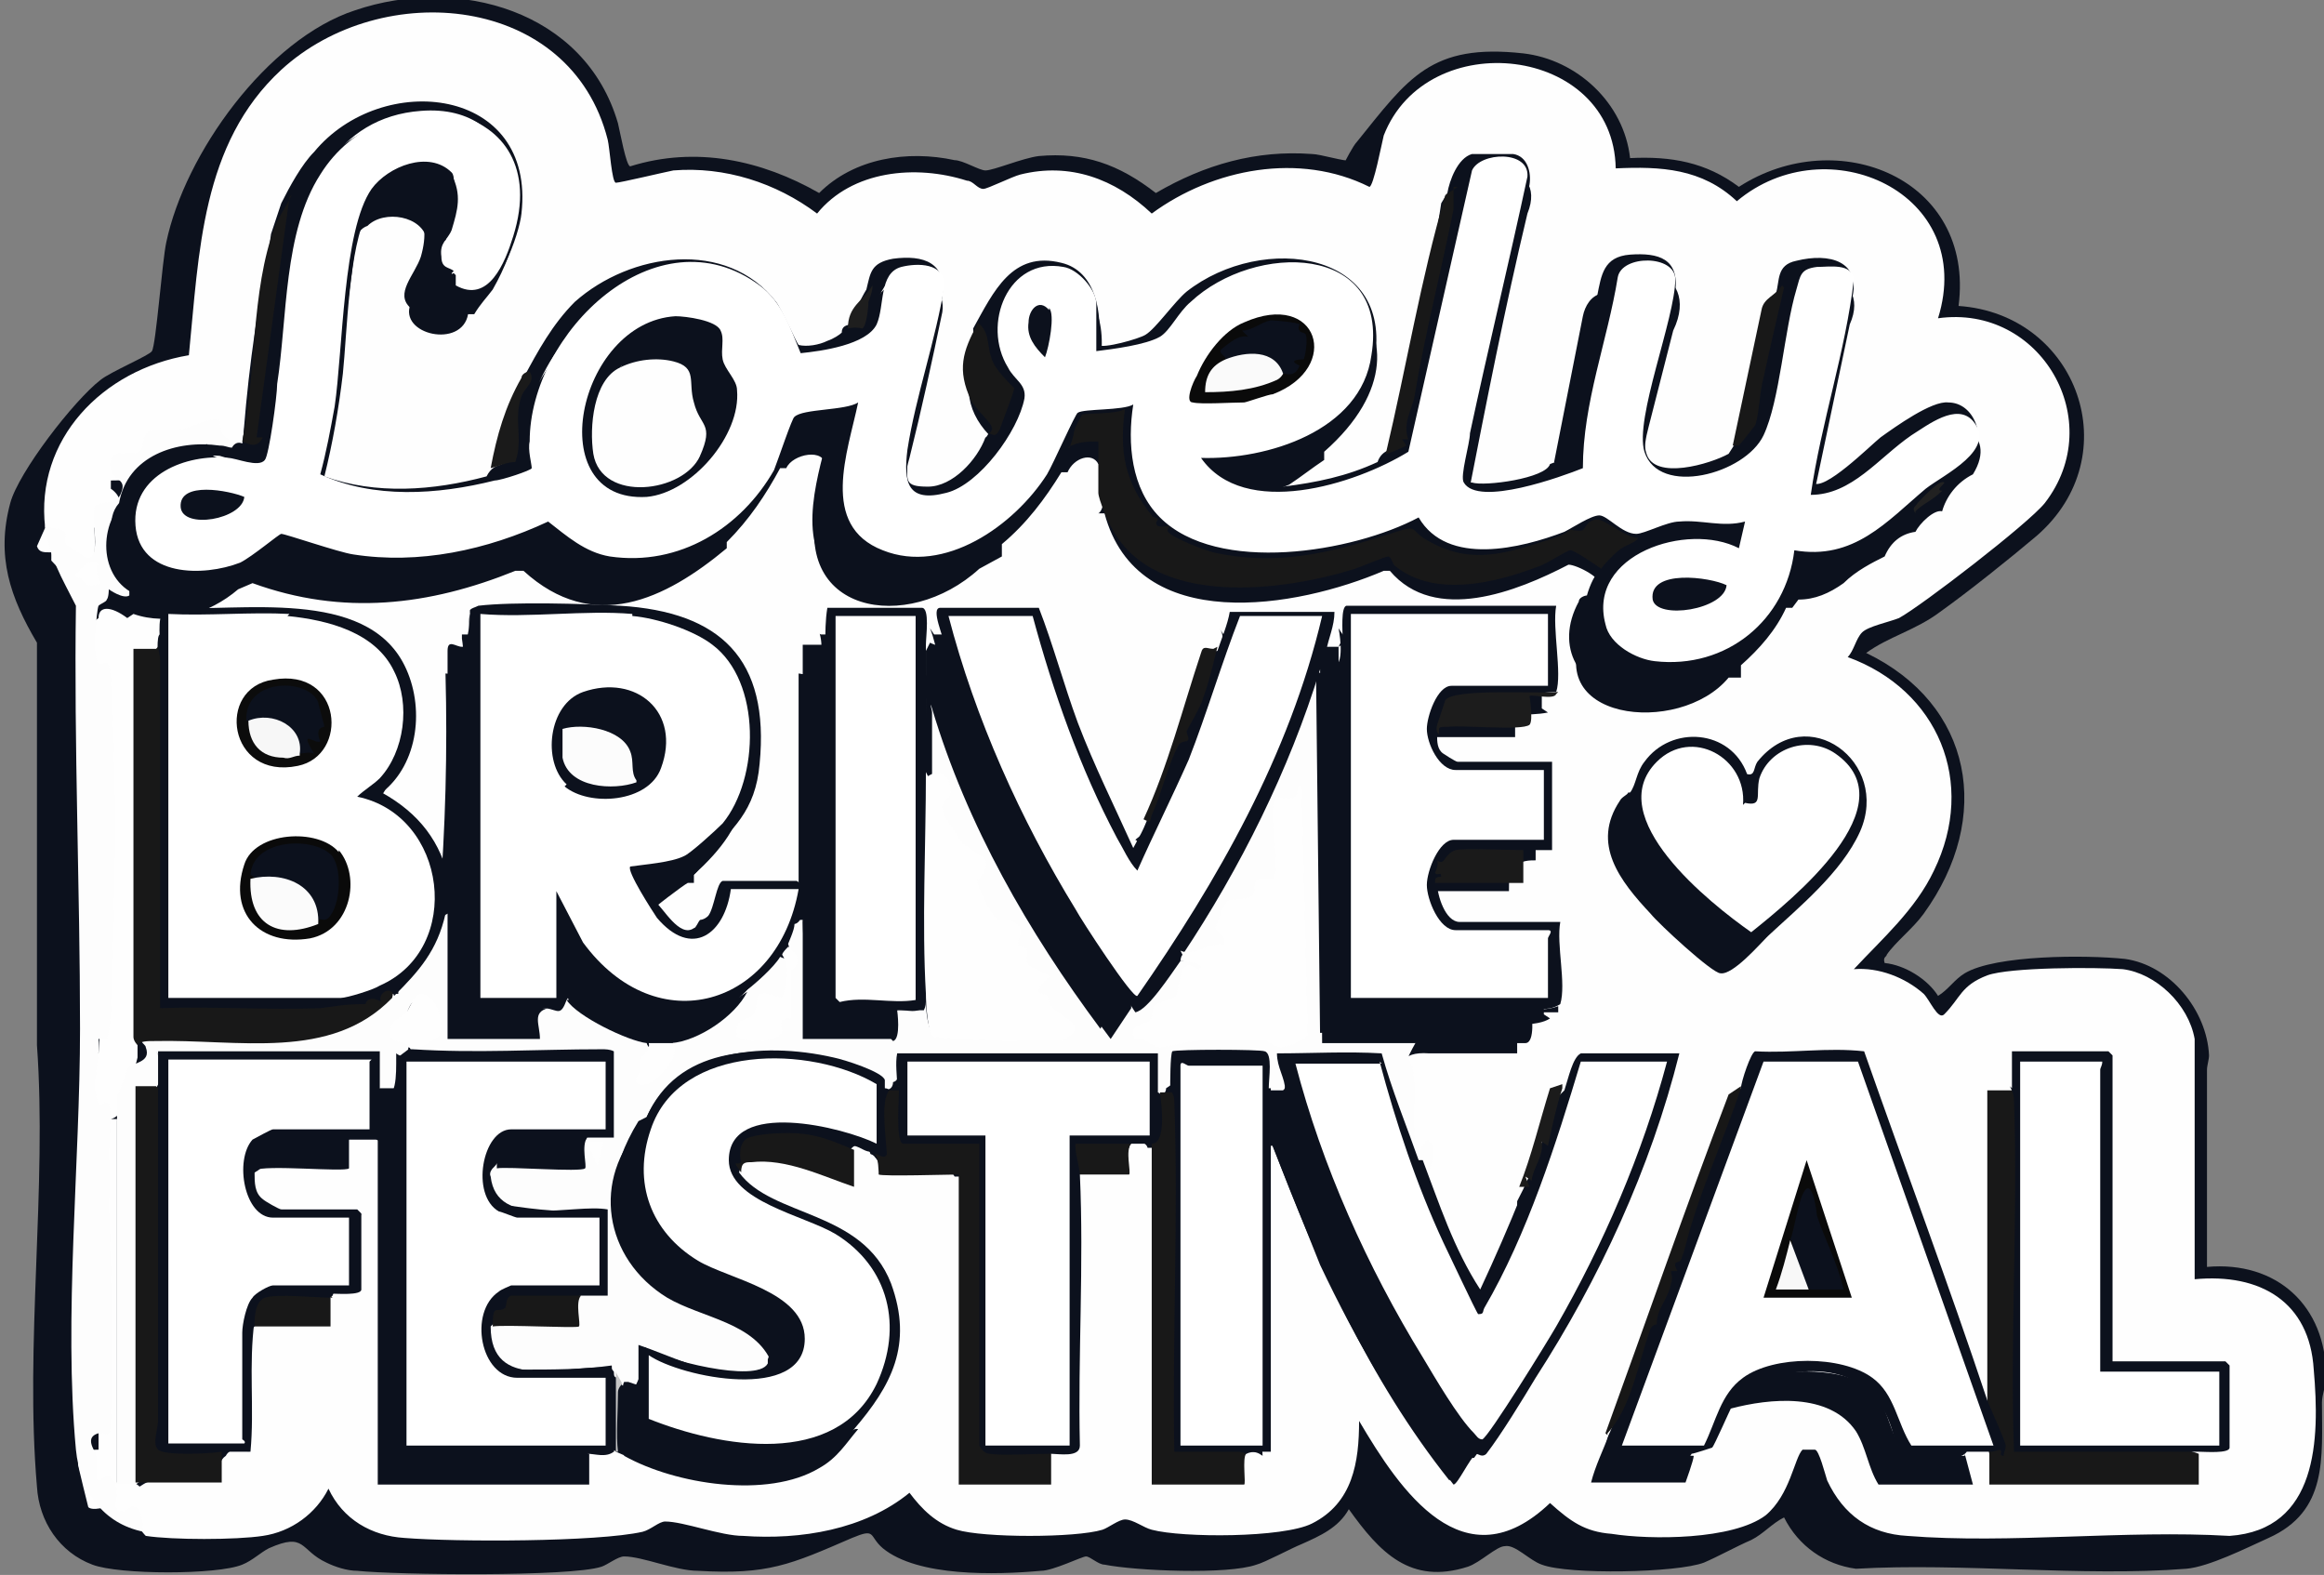 <?xml version="1.0" encoding="UTF-8"?>
<svg id="Calque_1" xmlns="http://www.w3.org/2000/svg" version="1.1" viewBox="0 0 113.2 76.7">
  <rect x="0" y="0" width="113.2" height="76.7" fill="#808080" stroke="none"/>
  <!-- Generator: Adobe Illustrator 29.2.1, SVG Export Plug-In . SVG Version: 2.1.0 Build 116)  -->
  <defs>
    <style>
      .st0 {
        fill: #1c1c1c;
      }

      .st1 {
        fill: #171717;
      }

      .st2 {
        fill: #1e1e1e;
      }

      .st3 {
        fill: #212121;
      }

      .st4 {
        fill: #c6c6c6;
      }

      .st5 {
        fill: #fff;
      }

      .st6 {
        fill: #fafafa;
      }

      .st7 {
        fill: #f8f8f8;
      }

      .st8 {
        fill: #f7f7f7;
      }

      .st9 {
        fill: #fefefe;
      }

      .st10 {
        fill: #0c0c0c;
      }

      .st11 {
        fill: #0a0a0a;
      }

      .st12 {
        fill: #fbfbfb;
      }

      .st13 {
        fill: #fcfcfc;
      }

      .st14 {
        fill: #0c111d;
      }

      .st15 {
        fill: #1a1a1a;
      }

      .st16 {
        fill: #181818;
      }

      .st17 {
        fill: #1b1b1b;
      }

      .st18 {
        fill: #fdfdfd;
      }
    </style>
  </defs>
  <path class="st14" d="M65.5,7.9s.4-.8.6-1c2.5-3.1,3.6-4.8,8.1-4.3,2.6.3,4.9,2.4,5.2,5.1,2-.1,3.7.2,5.3,1.4,4.8-3.1,11.5-.4,10.7,5.8,5.8.4,8.3,7.3,3.8,11.2-1.3,1.1-3.3,2.7-4.7,3.7-1.2.9-2.5,1.2-3.6,2,5.2,2.5,6.2,8,2.8,12.7-.5.7-1.4,1.4-1.8,2,0,.1-.2.1-.1.4,1,.1,2.1.8,2.6,1.6.5-.3.8-.8,1.3-1.1,1.5-.9,5.9-.9,7.8-.7,2.2.3,4,2.5,4.1,4.7,0,.2-.1.5-.1.7,0,3.2,0,6.4,0,9.6,3.4-.3,5.8,1.9,5.8,5.3,0,.5-.2.9-.2,1.3,0,2.7.3,5.3-2.6,6.6-1.1.5-2.9,1.4-4,1.5-5.1.4-10.9-.3-16.1,0-1.5-.2-2.8-1.1-3.5-2.5-.6.3-1,.8-1.6,1.1-.7.3-1.6.8-2.3,1.1-1.3.5-6.6.6-7.9.1-.6-.2-1.3-1-1.8-.9-.4,0-1.2.8-1.8,1-2.8.9-4.3-.7-5.8-2.8-.5.9-1.4,1.3-2.3,1.7-.5.2-1.8.9-2.2,1-1.4.5-5.9.3-7.4,0-.3,0-.7-.4-.9-.4-.2,0-1.6.7-2.2.7-2.2.2-6,.3-7.7-1.1-.7-.6-.3-1-1.5-.5-3,1.3-4.1,1.8-7.5,1.6-1.1,0-2.7-.7-3.6-.7-.3,0-.8.4-1.1.5-1.5.5-10,.4-11.9.2-.5,0-1.1-.2-1.5-.4-1.3-.6-1-1.5-2.8-.7-.4.2-.8.6-1.3.8-1.2.5-6,.5-7.3,0-1.6-.6-2.6-2.1-2.7-3.8-.6-6.9.5-14.6,0-21.5v-19.6c-1.3-2.2-2-4.2-1.3-6.8.4-1.5,3.1-5,4.4-6,.5-.4,2.4-1.2,2.5-1.4.2-.3.5-4.4.7-5.3.9-4.3,4.9-9.9,9.2-11.3,5-1.7,11.2,0,12.8,5.5.1.4.4,2.1.6,2.1,3.2-1,6.4-.3,9.2,1.3,1.7-1.7,4.3-2.1,6.6-1.6.4,0,1.2.5,1.5.5.4,0,1.8-.6,2.6-.7,2.2-.2,3.9.4,5.7,1.8,2.4-1.4,4.9-2.1,7.6-1.9.4,0,1.7.4,1.8.3h0Z"/>
  <path class="st9" d="M2.2,25.7c-.5-4.3,2.8-7.7,7-8.4.5-5,.6-10.3,4.5-13.9,4.9-4.5,14.1-3.7,15.9,3.4.1.4.2,2.1.4,2.1.2,0,2.3-.5,2.8-.6,2.5-.2,5,.6,7,2.1,1.7-2.1,4.8-2.4,7.3-1.6.3,0,.5.4.8.4.2,0,1.4-.6,1.8-.7,2.4-.6,4.6.2,6.4,1.9,3-2.2,7.2-3,10.6-1.3.2,0,.6-2.1.7-2.5,2.1-5.4,11.2-4.4,11.3,1.6,2.2-.1,4.2,0,5.9,1.6,4.4-3.7,11.7-.4,9.8,5.7,5-.7,8.3,5,5.2,9-.8,1-6,5-7.1,5.6-.5.2-1.5.4-1.8.7-.3.3-.4.9-.7,1.2,4.4,1.6,6.3,6.1,4.2,10.4-.9,1.9-2.5,3.3-3.9,4.8,1.2-.1,2.5.4,3.4,1.2.3.3.7,1.3,1,1,.8-.8.8-1.4,2.1-1.9,1.1-.4,5.3-.4,6.6-.3,1.6.2,3.2,1.7,3.5,3.4v11.7c3.2-.3,5.6,1.1,5.8,4.4.3,3.4.2,7.8-4.1,8.1-5.1-.3-10.7.4-15.7,0-1.8-.1-3.1-1-3.9-2.7-.1-.3-.4-1.5-.6-1.5,0,0-.6,0-.6,0-.4.4-.6,2.2-1.8,3.2-1.6,1.2-5.6,1.2-7.5.9-1.3-.1-2-.6-3-1.5-4.2,4-7.3-.6-9.3-4,0,2-.3,4-2.3,5-1.4.7-6.3.7-7.8.3-.4-.1-.9-.5-1.3-.5-.3,0-.8.4-1.1.5-1.3.4-5.8.4-7.1,0-1-.3-1.7-1-2.3-1.8-2.2,1.8-5.3,2.3-8.1,2.1-1.1,0-2.9-.7-3.8-.7-.3,0-.7.4-1.1.5-2.2.5-9.1.5-11.6.3-1.6-.1-3-.9-3.7-2.4-.6,1.2-1.8,2.1-3.2,2.3-1.3.2-4.4.2-5.7,0-.2-.2-.4-.5-.5-.9-1.1.9-1.3-1.4-1-1.6.3-.3.9-.2,1.2.1.3-.2.5-.3.8-.3h3.1c-.1-.6,0-1,.3-1.2.2-.4.8-.4,1.1-.2-.2-2-.2-3.9.1-5.9l.2-.2.2-.3h3.3c0-.6,0-1,.3-1.2.1-.5,1.1-.3,1.5-.2-.1,0-.3,0-.3-.2,0-.5,0-2.9,0-3.4l.3-.2c-.3.2-.4.1-.2-.2,0,.1,0,.3-.2.3-.4,0-3.1,0-3.4,0l-.2-.3c-.7.6-2.1-1.1-1.3-1.8.3-.4.9-.6,1.7-.5h2.5c0-.5.1-.9.4-1.2,0-.5,1.3-.5,1.3,0,0,.1.2.2.3.2v16.5l-.3.2v-.3h10.1l.2.3c-.4-.1-.5-1.4,0-1.5.2-.4,1-.4,1.3-.1,0-.1,0-.1.1,0,3.8,1.7,8.5,2.4,11.5-1v-.5c2.8-2.8,2.7-7.6-1.1-9.3-1.7-.5-3.2-1.3-4.5-2.4v-.4c0-.2,0-.5.1-.6.5-.7,4.4.5,5.2.9,0-.7,0-1.2.3-1.5.3-.3.8-.1.9.3.3.1.4.4.5.8h3.4c0,0,.2.3.2.3h.3v14.9l-.3.2c0-.1,0-.3.1-.3.8,0,3.4-.1,4.1,0l.2.3c-.4-.1-.5-1.4,0-1.5.2-.3.6-.4,1.1-.3,0-4.2,0-8.4.2-12.6l.2-.6v-.3c.1,0,2.1,0,2.1,0-.1-.7,0-1.1.5-1.2,0-.4.8-.4.9,0h.3v16.4l-.3.2c0-.1,0-.3.1-.3.8,0,3.4-.1,4.1,0l.2.3c-.5-.2-.4-1.5.1-1.5.4-.3.7-.4,1.1-.1-.3-5.1-.2-10.1.2-15.1h.3c2.1,5.6,4.7,11.4,8.6,16.3l.8-1.1h.4c3.1-4.1,5.9-9.1,7.9-14.1.3-.7,1.9-5,1.7-5.1-.2-.1-4.2,0-4.4,0-.3.4-.5.8-.6,1.4l-.4.2c-.2.3-.3.4-.4.4-.4,1.7-.9,3.2-1.7,4.7,0,.1,0,.3,0,.4,0,.6-1.7,4.4-2.1,4.4-.7,0-2.5-4.9-2.9-5.8v-.6c0,0,.2-.1.2-.1.6.7.7-.6,0,0-.5-.2-.6-3.3-.6-3.8-.5-1.1-.3-1.8,1.1-1.7h4.3c0,0,0-1.4,0-1.4.8,0,1.3-.1,1.6-.3l-.3-.2c0-1.2,0-2.4,0-3.6l.3-.2v.3c-.6,0-4.4,0-4.6,0-.1,0-.2,0-.3-.3-.6.8-1.9-1.5-1.1-1.9,0,0,.3-.3.3-.3h3.7c0-.6,0-1,.3-1.2.3-.3.7-.3,1-.3v-3.8s.3-.2.3-.2c0,.1,0,.3-.1.3-.8,0-3.5.1-4.2,0l-.2-.3c-.5.6-1.7-.8-1-1.3-.1-.3-.1-.5.2-.7,1.4,0,2.7,0,4,0v-1.1c.6,0,1.1,0,1.6-.1l-.3-.2c0-1.3,0-2.6,0-3.8h.3c0-.1-.1.2-.1.2h-9.9l-.2-.3c.1.5.3,2-.4,1.9,0,.4-.7.4-.7,0-.3-.4,0-1.7.4-1.9,0,.1,0,.3-.2.3-.6,0-4.4.1-4.7,0l-.2-.3c.4.5,0,1.7-.6,1.9,0,.2-.2.3-.4.3-.8,2.6-1.7,5.2-2.8,7.8,0,.1-.2.2-.3.3.5.2-.6,1.7-.8,1.5-1.9-3.4-3.4-7.3-4.5-11.1v-.7c0,.1,0,.3-.1.3-.5,0-4.2,0-4.4,0l-.2-.3c.2.5.3,1,.4,1.5l-.2.3c.1.7-.9.6-.9,0l-.3-.2c0-.5,0-1.1,0-1.6,0,.1,0,.3-.1.3-.5,0-4,0-4.2,0-.1,0-.2-.2-.2-.3.3.4.3,1.6-.1,1.9,0,.3-.3.4-.8.3,0,3.2,0,6.4,0,9.5,0,.3,0,.5,0,.8,0,.3-.1.5-.2.8l-.2.3h-3.4c-.2,1.2-.7,1.9-1.7,2.4-.6,0-1.9-1.1-1.7-1.7,0,0-.1-.4,0-.5,0-.1,1.6-1.3,1.8-1.4,0,0,.2,0,.3,0v-.4c1.3-1.2,2.3-2.4,2.5-4.2.7-7-3.6-7.4-9.3-7.6-1.4,0-2.8,0-4.2.1h-.3c0-.1,0,.2,0,.2.2,1.3,0,1.8-.8,1.7.1,3.8,0,7.5-.3,11.3l-.4-.3c-.4-1.9-1.7-3-3.1-4.1,1.2-1.5,1.9-2.9,1.5-4.9-.7-3.5-4-3.8-6.9-3.9-1.1,0-3.8-.1-4.7,0-.2,0-.1,1.2-.1,1.5l-.3.2c0,.2-.3.4-.7.4v18.5s-.1.4-.1.4c1.1,0,.5,1.3-.4,1.5-.2.6-.4,1-.8,1.1h.3v18.6l-.3.2c-.2.1-.9.3-1.1.1,0,0-.5-2-.5-2.1.1-.6.4-.7,1-.7,0-5.1,0-10.3,0-15.4-1.1.4-.6-3.4-.5-3.6.1-.2.2-.3.5-.3.4-5.8.4-11.8,0-17.6-1-.2-.8-3.1,0-3.6,0-.6.6-.6,1.4,0l.3-.2c1.7.6,3.7,0,5.1-1.2l.7-.3c4.4,1.6,8.6,1.1,12.8-.6h.4c3.4,3.1,6.9,1.4,9.9-1.1v-.3c1.1-1.1,1.9-2.3,2.6-3.6h.3c.3-.7,1.9-1,1.9-.1l-.3,1.6c-1.5,5.6,4.3,6.6,7.8,3.4l1.1-.6v-.6c1.2-1,2.1-2.2,2.9-3.5h.3c.3-.7,1.2-1,1.5-.4.1,0,.3,0,.3.1,0,.5.1,2.1-.3,2.3h.3c1.6,6,9.4,4.6,13.6,2.8h.3c2.2,2.6,6.2,1,8.7-.3.4,0,1.8.7,1.6,1.2.1.4-.2,1.6-.7,1.5v.3c-2.5,4.6,4.5,5.4,6.9,2.5h.6c0-.1,0-.6,0-.6.9-.8,1.7-1.7,2.2-2.8h.3c0,0,.3-.4.3-.4.8,0,1.5-.3,2.2-.8.6-.6,1.4-1,2-1.3.3-.7.8-1.1,1.5-1.2.2-.4.9-1.1,1.3-1,.2-.7.7-1.4,1.5-1.8,1.3-2.1-1.1-3.1-2.7-1.6-1.3.9-2.5,1.9-3.8,2.8-1.1.6-1.4.3-1.1-.9l1.6-7.6c1.2-2.7-2.9-3.2-3.1-.9h-.2c0,0-.7,1.2-.7,1.2l-1.2,5.9c0,.3-.2.6-.5.7,0,.5-1.1.8-1.6.9-2.3.5-3.1-.6-2.5-2.8l1.2-4.7c1.5-3.1-2.7-4-3.1-1.1h-.3c-.3.5-.5.8-.7,1.3l-1.4,6.9c0,.2-.2.2-.3.2.1,0,.2.2.2.3-.3.5-4,1.4-4.4.5.9-4.6,1.8-9.2,2.9-13.8,1.1-2.7-3.1-2.8-3.3-.4h-.3c-.4,1-.7,1.9-.9,3l-2,9c-.1.4-.3.8-.6,1.1,0,.1,0,.2-.1.3-1.1.6-3.3,1.3-4.5.9-1.2,0-.7-.4.1-.7.6-.4,1.1-.8,1.7-1.2v-.4c6.7-5.9-1.1-11.8-6.9-6.3-.9,1.4-2.3,2.3-4,1.9.7-4.9-4.2-5.3-5.6-.9h-.4c0,0,.1.4.1.4-.9,1.6-.6,3.1.7,4.3.2.3,0,.7-.3.7.5.4-.4,1.3-.7,1.6-1.8,1.7-4,1.6-3.1-1.4.6-2.4,1.1-4.7,1.6-7.1.3-2-3-2-3.3-.3h-.2c-.3.7-.6,1.4-.9,2l-.3.2c.2.6-2,1-2.4.8-1-2.8-3.1-4.6-6.2-4.2-3.5.4-4.9,2.6-6.6,5.3,0,.1-.3.2-.4.2-.6,1.4-1.1,2.9-1.4,4.4l-.4.4c0,.1,0,.2-.2.2-2.1.9-5.9.8-8-.2.6-4,1.2-8,1.7-12,0-.6.3-.9.6-1,.8-.8,2.7-.5,2.9.7.1.8-.4,2.3-.8,3.1-.6,1.5,2.5,2.2,2.8.5h.3c.3-.5.6-.8.9-1.2,5-8.8-6.6-11.6-9.8-3.7h-.4c0,0-.8,2.3-.8,2.3-.6,3.1-1,6.2-1.2,9.3l-.4.4c-.2.3-.6.2-.6-.1-.5,0-.7-.3-.7-.7-1,.3-2,.5-3,.6-.4,1.1-.5,1.2-1.7,1.2v.4c1,.7.1,1.7-.8,1.9.1,2-.1,3.8-2.1,1.6v-.4c-.4,0-.6,0-.7-.3h0Z"/>
  <path class="st18" d="M2.2,25.7c1.5,0,.8.5,1,.8,0,0,1,.7,1.1.7.7-.1,0-2.4.4-2.6.3-.2,1,0,1.2-.6.3-.7-.4-.6-.5-1.1-.2-1.3.9-.6,1.4-.9.3-.2,0-.8.5-1,.3-.1,1,0,1.5-.1.4,0,1.6-.7,1.9-.4,0,0,0,.8.5.9,0,.1-.1.2-.3.2-1.9,0-3.8.4-4.5,2.5h-.2c-.8,1.5-1.5,3.3.1,4.5v.4c-.3.2-1-.3-1-.3,0,0,0,.4-.1.5,0,.1-.3.2-.4.3-.1.2-.3,2.6,0,2.8.3.2.5-.5.6.7.3,4.8.2,11.5,0,16.3,0,.2-.1,1.2-.2,1.3,0,0-.4,0-.4,0,.1,1.1-.4,2.1,0,3.2.2.1.5-.6.6.5-.3,4.8.3,10,0,14.8,0,1.2-.2.6-.6.7-.7.2-.2.8-.1,1.1,0,.4,0,.8,0,1.1.2.3.3-.2.6-.1.1,0,.2.3.4.3v-18.8c0,0,.5-1.2.5-1.3.2-.4,1.2-.3.9-1.1,0-.1-.2-.2-.2-.3-.2-.3,0-.5.4-.5h5.5c2.2.2,4.6-.3,6.3-1.8h.3s0-.4,0-.4c1-1,1.9-2,2.2-3.4l.4-.2c.4,2,.4,4.1,0,6.1,0-.1,0-.3.1-.3.5-.1,3.5,0,4.1,0l.2.3c-.6-.5-.5-1.6.4-1.5l.2-.3c.3,0,.5,0,.8-.2h.4c.9.9,2.1,1.4,3.3,1.7l.2.3c.2,0,.4,0,.3.3-1.2,2.4.3,1.2.9-.3v-.3c1.5-.3,2.7-1.2,3.7-2.2,0-.6,1.1-1.6,1.6-1.6.3,0,.3,0,.4.2,0,.2-.2,2.2-.5,2.1-.6-.4-1-.2-1.1.7-2.2,1.1.7.9.8.6-.3-.5.3-1.2.6-.6-.4,0-.4-.7-.1-1v-1.3c.2-.4.2-.8.1-1.1-.3-.3,0-1.2.4-1.2.1,0,.3,0,.3,0,0,.8.3,4.9.1,5.4l-.3.2c0-.1,0-.3.1-.3.6-.1,3.2,0,3.9,0l.2.3c.1-.3.1-.7,0-1.3.5,0,1-.1,1.5-.2-.2-.3-.2-.5.1-.6,0-.1,0-.1.1,0h.3c0,.7,0,1.2.2,1.8,2,.1,4,.2,6,.2,0,0,.4-.3.4-.4-.7-.5-1.6-1.3-1.7-2.1.4-.3.2-.6-.6-1,0-.4-.2-.8-.5-1.1.3-.7,0-.9-.7-.8-1-.7-1.8-2-.9-3-.9-.5-2.4-2.1-2.1-3.1.6-.6.3-1-.4-1.1v-3.4c0-.6.4-.4.6.2,1.7,5.7,4.7,10.9,8.2,15.6.3-.6.7-1,1.1-1v-.3c.8-.6,1.4-1.3,1.8-2.1h.4c.2-.2.2-.3.1-.4v-.5c2.7-4,4.4-8.2,6.2-12.6.1-.3.3-.6.6-.8h.3c0,.1.2,17.9.2,17.9h9.4c0,.1.2.4.2.4-.8.2-4.5-.2-4.9,0,0,0-.4.7-.4.8,0,.2.2.3.2.5.2.9,0,2.2.1,3.2,0,.3.2.6.2.9l.4-.6c.6.3.2,1.2.1,1.6-.5,0-.4-.5-.7-.7-.1,0-.2-.2-.3-.3,0,0-.2-.2-.2-.3-.5-1.4-1-2.7-1.4-4.1,0,0,0-.2,0-.3-1.5,0-3.1,0-4.6,0l.4,1.2-.2.3c0,.4-.8.4-.9,0h-.3c0-.6,0-1,0-1.5-.5,0-4.1-.1-4.3,0v1.4s-.3.2-.3.2c0,.4-.5.4-.6,0-.4-.6-.4-1.3,0-1.9v.3h-12.5l-.2-.3c.4.2.5,1.5,0,1.6,0,.4-.4.5-.6.1-.1,0-.3,0-.3-.1-.2-.6-1.9-1.1-2.6-1.2-3.2-.6-7-.5-8.5,2.9l-.4.2c-2.9,4.7-.3,8.2,4.5,9.5.7.4,2.2,1.2,1.8,2.1,0,0,0,.1,0,.2-.5,1-5.2-.2-6-.8,0,.6-.1,1.2-.4,1.8-.2.4-.9.1-.9-.3-.2,0-.3-.2-.3-.6-1.4.2-2.9.2-4.3.2-1.1,0-2.4-1.5-1.6-2.4v-.3c.1,0,3.9,0,3.9,0-.1-.7,0-1.1.4-1.2.2-.3.6-.4,1-.3v-3.6c-1.6.2-3.1,0-4.5-.2-.8-.2-1.7-1.9-.7-2,0-.2,0-.3.2-.3h3.9c-.1-.7,0-1.1.4-1,.4,0,1,.3.3.3l-.3-.3c-.1,0-.1,0,0-.1.3-.3.6-.3,1-.3v-3.5s-9.1-.3-9.1-.3l-.5-.2v-.3c2,0,.6-3.5-.1-1.3-1,.6-.9,1,.1,1.3v.3c0,.4-.2.6-.6.3v.5c0,1-.1,2.1-1,1.2-.4-.5-.4-1.3,0-1.8,0,.1,0,.3-.1.3-3.4,0-7.1,0-10.4,0l-.2-.3c.4.6.4,1.2,0,1.8,0,.2-.3.4-.7.4v18.7s-.3.2-.3.2c-.3,0-.7,0-1,0,.3.4-.3,1.4.4,1.3.3,0,.3-.4.6-.2.4.3.3.8.4,1.2-2-.4-3.1-2-3.3-4-.6-6.4.2-14,.2-20.5,0-6.8-.3-13.8-.2-20.6-.7-1.4-1.3-2.3-1.5-4h0Z"/>
  <path class="st14" d="M23.4,14.2c-.3.6-1.8-.2-1.2-.7.3-.1.6-.2,1-.1,3-2.7,2.3-8.4-2.7-8-4.1.3-5.9,4-6.2,7.8-.2,2.8-.5,5.5-1,8.2-.1,1.1-1,1.3-2.6.8-2.1-.2-4.9,1.7-3.6,4,1.2,2,5.2.6,6.4-.8,4.4,1.5,8.7,1.5,13.1-.6,4.5,4,10.3.6,11.6-4.6,0-.7,3.5-1.1,3.6-1,0,.8,0,1.7-.3,2.6-1.3,5.1,3.4,6,7,3.4,1.8-1.4,2.6-3,3.5-5,0-.8,3.2-.8,3.3-.7,0,0,0,.2.1.3-1.3,8.5,8.4,7.5,13.6,5.1,1.7,2.3,4.7,1.5,6.9.6,1.6-1,2.1-.9,3.7,0,1.4-.5,2.8-.7,4.3-.4,1.6-.3,1.3.8.7,1.7-1.3-.3-2.5-.5-3.8-.1-4.2,1.3-3.1,6,1.7,5,2.6-.5,4.1-2.7,4.6-5.2,1.6,0,3.1-.2,4.3-1.3,1.2-1.1,2.4-2,3.7-2.9,1.6-1.1.5-2.6-1.1-1.5-1.4,1-2.8,2-4.1,3.1-1.8.9-2.6.7-1.9-1.7l1.5-7.1c.9-2-.6-2.1-1.8-1.4-.5,2.1-1,4.2-1.3,6.4-.4,4.1-8.2,5.4-6.7,0,.6-2.1,1-4.1,1.4-6.2,0-.8-2-.7-2.2-.1-.8,3-1.4,6.3-1.8,9.4-.1.4-3.6,1.2-4.1,1.3-1.7.2-2.6-.2-2.1-2.1l3-13.5c.2-.8-1.7-1-2.2-.2l-3.1,13.6c-2.1,1.7-6.7,3-9.2,1.7-.5-.3-1.9-1.3-1.2-1.7,3.5,0,7.8-1.3,8-5.4.3-4.8-6.3-4.1-8.6-1.5-.8,1.1-1.2,1.6-2.6,2-.5.1-1.8.5-2,0-.5-.2-.5-2.1,0-2.3-.1,0-.3,0-.3-.1-2.1-3.8-5.6.7-3.6,3.3,2.1,1.6-1.3,5.4-2.9,6.1-2.9,1.3-3.1-1.5-2.5-3.6l1.4-6.1c.1-.5.2-1-.4-1.1-1.7-.5-2,.9-2.1,2.1-.2,1.2-1.1,1.5-2.1,1.8-.6.2-1.9.5-2.3.1-3.2-9.1-13.9-1.7-12.5,5.5-.3.7-3.9,1.4-4.6,1.4-2.1.2-4.4.2-6.2-1,.7-3.7,1.2-7.4,1.5-11.1.3-2,1-4.1,3.3-4.5.6-.1,2,0,1.9.8,0,.5-.3.9-.6.3-1-.1-2.2-.1-2.4,1.1l-.7.3c-.9,1.5-1,5.9-1.2,7.8-.2,1.7-.5,3.4-.9,5,2.5.9,5.3.7,7.9,0,.2-.4.5-.6,1-.6,0-1.5.2-2.9.8-4.2.7-1.3,1.4-2.6,2.5-3.7,2.7-2.4,7.4-3.1,9.8,0,.3.4,1,2,1.1,2.1.4.1,1,0,1.4-.2.3-.1.6-.3.7-.4,0-.3.2-.4.6-.4,0-.6.3-1.2.6-1.7.2-.8.2-1.3,1.3-1.5,1.5-.2,2.6.2,2.4,1.8-.3,2.5-1.5,5.4-1.7,8,0,1-.2,1.3,1,1.3,1.2,0,2.4-1.3,2.8-2.4.1.1,1-2,.9-2-1.1-1.1-1.4-1.8-1.5-3.3,1-1.8,1.9-3.8,4.3-3.2,1.7.4,2,2.5,1.8,4,.2.2,2-.3,2.3-.5.5-.3,1.4-1.6,2-2.1,3.7-2.9,10.3-2,9.1,3.6-.4,1.8-1.4,2.7-2.6,3.9-.4.2-.8.5-1.2.9-1.1.1-2.1.3-3.2.6.9.3,1.7.4,2.6.5,1.6-.2,3.1-.5,4.6-1.2.1-.3.3-.5.6-.6.9-3.8,1.9-8,2.5-12l.3-.5c.1-.6.5-1.7,1.2-1.9.3,0,1.7,0,2,0,.7.1.9.9.8,1.5l-3.1,14.2c0,.2,0,.3.3.3.6.2,3.6-.2,3.8-.9.6-.2.7-.4.6-1,.4-2.3.8-4.6,1.4-6.8l.3-.4c.2-1,.3-1.9,1.6-2,1.4-.1,2.4.2,2.2,1.8-.2,1.8-1.9,6.5-1.4,7.9.4,1.3,3.1.5,4,0l.7-1.1c.3-1.9.7-3.9,1.1-5.8l.5-.9c.2-.6,0-1.4,1-1.6,1.6-.4,3.2,0,2.7,1.9l-1.9,8.9c.5.5,2.8-1.8,3.3-2.2.7-.5,2.5-1.8,3.3-1.7,1.3,0,1.9,1.8,1.1,2.8-.2.3-.7.4-.9.6-.3.3-.4.6-.8,1.1-.5,0-1.1.5-1.3,1-.5.4-1,.8-1.5,1.2-1.2.7-2.3,1.2-3.8,1.2,0,.7-.3,1.1-.7,1.2-.5,1.2-1.6,2.3-2.5,3.3-.6.2-1.1.4-1.7.8-2.1.7-5.9-.4-5.6-3.1v-.3c.1-.5.3-1.1.6-1.5v-.3c-.1,0,1.1-1.1,1.1-1.1l-1.3-.7c-.5.4-.9.6-1.3.4-2.4,1.2-5.7,2-7.9-.1-4.6,1.8-12.4,3.1-14.2-3-.2-.8-.3-1.7-.2-2.5-1.1-.3-1.8,0-1.9,1.1l-.4.4c-.8,1.7-1.8,2.9-3.1,4.2-2,1.5-4.3,1.7-6.8,1.1-.2-.4-.6-.7-.9-.9-.1-.4-.4-.7-.7-.9,0-.4,0-.8-.3-1,0-1.4.2-2.7.6-4-.5.1-1.1.2-1.7.1-.1.6-.4,1.1-.8,1.3-.7,1.7-1.6,2.8-2.8,4-2.4,2-5.7,2.4-8.4.9,0-.3-.3-.6-.6-.8-4.1,2.2-8.8,2-13,.7-1.5,1.8-5.6,2.5-7.1.4-.6-.7-1-1.9-.3-2.7.4-2.3,2.8-3.1,4.9-2.8.3,0,.4.1.6.1.1-.2.3-.3.5-.2l1.4-10.2.5-1.5c.4-.8,1-1.9,1.6-2.5,3.3-4,10.8-3.2,10.1,3-.1,1-1.2,4.1-2.4,4.1h0Z"/>
  <path class="st16" d="M52.1,21.8c.1-.3.2-.6.2-.7,0-.2.4-.9.4-.9.1-.1,1.8,0,2.1-.3-.3,2.1,0,3.6,1.3,5.2,0,.1.3.1.3.2,0,0-.4.5.6.3,0,0-.2.2-.1.3.2.3,1.8.9,2.2,1,3.1.7,5.8,0,8.6-.9,1.5-.5.9-.2,1.8.3,2.2,1.3,4,.6,6.2-.1.6-.2.6-.3.8-.4,0,0,.6.1.6,0,.1,0,.2-.5.7-.5.4,0,1.4.9,2,.9-.1.2-.5.3-.8.5-.1,0-1,.9-1,1-.3-.2-1.3-.9-1.5-.9-.2,0-1.2.7-1.6.8-2.1.8-5,1.5-6.9,0-.2-.1-.2-.5-.4-.5-.1,0-1.3.5-1.6.6-3.5,1.1-9.7,1.9-11.8-1.9-.2-.3-.7-1.5-.7-1.8v-2.5c-.5,0-1,0-1.5.3Z"/>
  <path class="st14" d="M6.2,24.2c0,.4,0,1,0,1.4.8,3,4.8,2.5,6.8,1.1.2-.1.3-.5.4-.5.4,0,3.3.8,4,.9,2.3.3,6.9-.3,8.9-1.5.1,0,0-.3.2-.3,0,0,.8.8.9.9,0,0,0,.3,0,.3,0,0,2.1.7,2.3.7,1.6.2,3.1,0,4.5-.8.5-.2.7-.8,1.4-.7-2.2,2.2-4.7,3.8-8,2.7-.6-.2-2.1-1.4-2.2-1.4-.3,0-2.4.8-3,1-2.3.6-4.2.8-6.6.4-.7-.1-3-.9-3.3-.9-.2,0-1.1.8-1.4,1-1.3.7-3.3,1.1-4.6.4-1.8-.9-1.7-3.7-.1-4.8Z"/>
  <path class="st14" d="M34.1,42c-.7.4-1.6.7-2.4,1,.3.2.5.7.2.8,0,0-.2-.4,0,.1.4.3,1.2,1.8,1.9,1.3.1,0,.2-.3.3-.4,0,0,.2,0,.4-.2.3-.4.4-1.6.7-1.7h3.6c.5.2.5,2-.1,2.1,0,.3-.3.9-.4,1.2.2.4.1.6-.3.4-.3.5-1.2,1.3-1.6,1.6-2.4,2.7-6.8.7-8.6-1.7-.1-.1,0,1.8,0,1.9l-.2.3c-.3.8-.4.5-1,.4-.2,0-.4.1-.6.3h-2.3c-.4.3-.9.2-1.1-.3v-17.5c.2-.6.3-1.2.3-1.9.1-.1.2-.1.4-.2,1.7-.2,5.1-.1,6.9,0,4.9.3,7.3,2.6,6.8,7.7-.2,2.3-1.3,3.2-2.8,4.7Z"/>
  <path class="st14" d="M69.3,56.5c.8,2.1,1.5,4.3,2.8,6.3.7-1.5,1.4-3.1,2-4.6.7-1.5,1.3-3.1,1.8-4.8l.3-.3c.2-.6.4-1.6.8-1.8.2,0,3.8,0,4.3,0,.2,0,.3,0,.5,0-1.4,5.6-3.9,11-7,15.8-.6,1-1.7,2.8-2.4,3.7-.2.2-.4,0-.5,0-.3.4-.7,0-.7-.5-2.1-2.7-3.8-5.8-5.4-8.8,0,0-.1,0-.2,0-1-2.6-2-5.3-3-8v-.4c0-.6-.4-1.1-.4-1.8,1.7,0,3.4-.1,5.1,0,.5,1.8,1.2,3.5,1.8,5.2Z"/>
  <path class="st14" d="M46,31.4h.4c0,.1.6,1.8.6,1.8.6,1.8,1.3,3.6,2.1,5.4.4.2.5.5.4,1,1.8,3,3.7,6,5.6,9v.5c0,0-1,1.5-1,1.5-3.7-4.9-6.9-10.5-8.6-16.4-.3,0-.1.3-.1.5,0,1,0,2,0,3.1,0,.1.1.3.2.4,0,.1,0,.3,0,.4,0,3,0,6,0,9,0,.1,0,.3,0,.4,0,.2-.1.3-.2.4h-.1l-.2-.4c0-5.4,0-10.9,0-16.3l.2-.4c.2.1.7.3.9,0Z"/>
  <path class="st14" d="M19.5,51.4h.3c0,6.5,0,12.9,0,19.2,2.7-.2,5.4-.2,8.2,0l.7.2c0,.2,0,1.5,0,1.5h-10.3v-16.9h.1c-.7-.1-.5-2.1,0-2.4h.9c0-.5-.2-1.3.1-1.6Z"/>
  <path class="st14" d="M46,31.4c0-.3-.7-1.8-.2-1.8h4.8c.7,1.8,1.2,3.7,1.9,5.6.8,2.1,1.8,4.1,2.7,6.1l.7-1.3.2-.2c1.1-2.6,2-5.2,2.9-7.9,0-.1.2-.2.3-.2.2-.6.5-1.3.6-1.9h5.1c0,.7-.3,1.3-.4,1.9.3.4.2.8-.3.9-1.5,4.9-3.9,9.7-6.7,13.9.3.2.2.3-.1.3-.5.7-1.6,2.4-2.2,2.5-1.1-1.7-2.3-3.3-3.3-5-.8-1.3-1.5-2.9-2.4-4.2,0,0-.2-.1-.3-.1,0,0,.1-.8,0-1l-.3.2c0-.8-.7-1.4-.7-2.2l-.3.2c.3-.9-.7-1.5-.6-2.4l-.3.2c.1-1.1-.6-2.2-.9-3.3Z"/>
  <path class="st16" d="M98,53h.3c.2,5.9.2,11.7,0,17.6,2.7-.2,5.4-.2,8.2,0l.6.2c0,.2,0,1.5,0,1.5h-10.2c0,0,0-1.3,0-1.5-.1-.3.1-.4.4-.4l-.7-1.8.2-.3v-15.2c.1,0,1.2,0,1.2,0h0Z"/>
  <path class="st14" d="M20.1,51.1c3.1.2,6.1,0,9.2,0,.2,0,.4,0,.6.1v4.2c-.4,0-.9,0-1.3,0l-.2.3c-1.3-.2-2.6-.1-3.9.1,0,.5-.2.8-.5,1.1,0,0-.2.2-.1.4.3,2.6,4,1.3,5.7,1.6v4.2c-.4,0-.9,0-1.3,0-1,.3-2.1.4-3.4.3l-.2.5c-.3.2-.6.5-.8.7,0,3.2,3.5,1.9,5.7,2,.2,0,.2.1.3.2.1,1.3.1,2.6,0,3.9-.4.3-.9.1-1.3.1-2.8,0-5.5,0-8.3,0-.3,0-.6.2-.7.2,0,0-.2-.5-.7-.3h.6c0-.1,0-19.3,0-19.3,0,0,.4-.3.4-.3,0-.1,0-.1.1,0Z"/>
  <path class="st16" d="M7.7,31.5l.2,1.1c.2,5.5.2,10.9,0,16.4l.5-.2c3.1.1,6.2,0,9.1-.1,1.2-.8,1.8-.8,1.6-.1-3,3.1-7.5,2-11.6,2.1-.3,0-.7,0-.8.2,0,0-.2-.2-.2-.4v-18.9s1.1,0,1.1,0h0Z"/>
  <path class="st14" d="M43.1,53c.3,0,.3.3.1.7v2.4c0,.6-.5.6-.7,0-.4,0-.5-.2-.9-.3l-.4.2c-1.5-.6-3.4-1-4.9-.2,0,.5-.2.9-.3,1.3,1.6,2.2,6,1.8,7.4,5.4,1.1,3,0,5-1.8,7.1-1.1,1.2-1.7,1.4-3.4,1.5-1.9.1-7.2,0-7.5-2.6,0-.2.2-.8.4-.8,0-.7,0-1.5,0-2.2,1.5.5,3.2,1.4,4.9,1.4.5,0,1.2-.3,1.6-.3.5-.4.6-.4.6-1.1.9-.6-.7-1.7-1.3-2-3.9-1.1-7.9-4.2-5.6-8.6,1.3-3.8,5.8-4.2,9.3-3.4.5.1,2.4.7,2.5,1.1,0,.1,0,.3,0,.5h0Z"/>
  <path class="st14" d="M62.8,53c.5,1.7,1.2,3.3,1.8,4.8.4,1.1,1,2.3,1.2,3.4h.3c0,.1.1.4.3.7,1.4,2.7,3.2,5.6,5.1,8.2,0,0,.2.1.3.1l-.3.3.4.3c-.3.2-.9,1.5-1.1,1.5-2.6-3.3-4.7-6.9-6.5-10.7l-2.4-6c-.4-.8-.4-1.7,0-2.5h.9Z"/>
  <path class="st14" d="M65.2,31.5s.1-.2.2-.4c0-.3-.1-1.6.2-1.6h10.2c-.2,1.1.3,3.3,0,4.2-.4,0-.8.1-1.3,0v.2c-1.5-.1-2.8,0-4,.3l-.3,1c-.3.1-.3.3-.2.6,0,.3,0,.7.3.9,0,0,.6.4.7.4h4.6v4.3c-.4,0-.9,0-1.3,0l-.2.3c-1,0-2,0-2.9,0-.3.3-.6.5-.9.6.4.3.3.5-.3.7,0,.6.4,1.9,1.1,1.9h4.9c-.2,1.1.3,3,0,4-.3.2-.7.3-1.3.2v.2c-.1,0-6.9,0-6.9,0-1.5.4-2.9-.2-2.5-1.5-.1-5.2-.1-10.4,0-15.6,0,0,.2-.9.2-.9Z"/>
  <path class="st14" d="M65.2,31.5c0,5.4.2,10.9.2,16.4,0,.3-.2.6-.2.7,0,0,.4.2.4.5,2.6,0,5.2,0,7.8,0,.8,0,1.7.2,2.5-.1,0,0,0,.3,0,.3-.1,0-1.3,0-1.3,0,0,0,.2,1.5-.3,1.5h-9.9c0-.1-.1-18.4-.1-18.4,0-.3.2-.6.3-.9,0,0,.7,0,.7,0Z"/>
  <path class="st14" d="M7.7,53c0-.6,0-1.2,0-1.8h10.8c0,.6,0,1.2,0,1.8,0,.5-.2,1.7-.2,2.2,0,0,.5,0,.3.4,0,0-.2-.1-.3-.1-.4,0-.9,0-1.3,0l-.2.3c-1.4-.1-2.7,0-3.9.2.1.6-.1.9-.5,1.1,0,.5,0,1,.4,1.3.1.1.8.5.9.5h3.7s.2.2.2.2v3.7c0,.3-1.2.2-1.5.2,0,.1,0,.2-.2.3h-2c-.9,0-1.2,0-1.2,1h-.3c-.3,2.2,0,4.3-.2,6.4-.4,0-.9,0-1.3,0l-.2.3c-.7,0-2.9.2-3.3-.5,0-5.4,0-10.9.1-16.5,0,0,.2-1.2.2-1.2Z"/>
  <path class="st16" d="M43.7,52.9h.3c0,1.1,0,2,0,2.8,0-.1,0-.3.2-.3.4,0,2.9,0,3.3,0l.2.3h.3c0,.1,0,14.6,0,14.6.9.3,1.9.3,3,.2l.2.3c0,.2,0,1.5,0,1.5h-4.5v-15.1c-.5,0-3.7.1-3.9,0,0,0,0-.9-.2-1,.2,0,.5.3.6,0,0-.1-.2-1.9-.1-2.4,0-.3.1-.5.2-.7h.6q0-.1,0-.1Z"/>
  <path class="st14" d="M84.8,53c0-.3.5-1.8.7-1.8,1.8.1,3.5-.2,5.3,0,2,5.7,4.1,11.3,6,17,.2.5.8,1.8.9,2.2,0,.2-.1.3-.1.5-.3,0,0-.2-.2-.3,0,0-.3.1-.4.1-.4,0-.8,0-1.2,0-.4.6-2.6.4-3.1,0-.2-.1-.3-.3-.4-.5-.7-3.5-3.7-4-6.7-2.9l-1.2,1.1c-.2.4-.9,2-1,2.1,0,0-.9.3-1,.3l-.2.3-1.9-.2c-.6.3-.9.3-1,0-.8,0-1.3-.3-.9-1.1,1.1-2.7,2.1-5.4,2.9-8.1l.4-.7c.8-2.6,1.8-5.1,2.8-7.7l.4-.4h0Z"/>
  <path class="st14" d="M21.7,43c.4.5.4,1,0,1.5-.4,1.8-1.3,2.8-2.5,4-.2-.6-.9,0-.6.3-.7-.4-.8.1-.8.1-1,0-1.4.1-2.2.2-2.6.1-5.3-.1-7.8,0,0-5.9,0-11.8,0-17.6,0-.5-.2-1.8.4-1.9,3.5.2,9.6-1,11.5,2.8,1,2,.7,4.8-1.1,6.2,1.8,1,2.9,2.4,3.3,4.4h0Z"/>
  <path class="st14" d="M22.9,29.7v19.3c.6.6.6,0,.7,0,1,0,2.1.1,3.1.1-.8.2-.4.8-.4,1.5h-4.5c0-2,0-4.1,0-6.1,0-.5,0-1,0-1.5,0-3.8,0-7.5,0-11.3,0-.6.4-.2.7-.2.7,0,.1-1.4.5-1.8Z"/>
  <path class="st14" d="M40.1,31.5c.4,0,.4.3.5.6v16.7s4.1,0,4.1,0l.2.3c-.3.3-1.1,0-1.2.1,0,0,.2,1.4-.2,1.5,0,0-.1-.1-.1-.1h-4.3v-5.7c.2-1.1,0-1.1,0-2.1,0-3.8,0-7.6,0-11.4,0,0,1,0,1,0Z"/>
  <path class="st14" d="M43.7,52.9c0-.5-.1-1.1,0-1.6h12.7c0,.6,0,1.3,0,1.9.6.2.5,3.2-.4,2.5h-.9c-.8.2-1.6.3-2.4.3.2.6.2,1-.1,1.2.2,4.4-.1,8.8,0,13.2,0,.6-1,.4-1.5.4-.8,0-2.3.1-2.9,0-.2,0-.4-.2-.5-.4v-14.7h-3.7c-.4,0-.2-2.4-.2-2.8Z"/>
  <path class="st16" d="M57,53.2c.4-.1.6.3.5,1.3,0,5.4,0,10.8-.1,16.2,1-.3,2.3-.3,3.3.1-.2.2,0,1.5-.1,1.5h-4.5v-16.6c.7,0,.5-1.8.4-2.5,0,0,.6,0,.6,0Z"/>
  <path class="st14" d="M98,53c0-.6,0-1.2,0-1.8h4.7s.2.2.2.2v14.9h5.5s.2.2.2.2v4c0,.3-1.2.2-1.5.2-3,0-6,0-9,0-.2-5.7.2-11.4,0-17.1,0-.3-.1-.5-.2-.7h0Z"/>
  <path class="st16" d="M7.7,53c0,5.4,0,10.8,0,16.2,0,.4-.3,1.1,0,1.4.3.3,2.5.2,3.1.1v1.5c-1.4,0-2.8,0-4.2,0v-19.3s1,0,1,0Z"/>
  <path class="st14" d="M95.7,70.8l.4,1.5h-4.6c-.5-.8-.6-1.8-1.1-2.6-1.3-1.9-4.2-1.6-6.1-1.1,0-.2,0-.5.2-.7,1-1.3,4.2-1.3,5.6-.8,1.8.6,1.7,2,2.4,3.3.4.8,2.3.5,3.2.5Z"/>
  <path class="st14" d="M45.1,31.4c0,5.4.4,11.8,0,17.2,0,.3,0,.4-.1.6h-4.6c0-5.7.1-11.3,0-17,0-.3-.2-.5-.2-.7,0-.7,0-1.3.1-1.9h4.6c.4,0,.2,1.4.2,1.8Z"/>
  <path class="st14" d="M38.5,21.7c.1-.3.4-1.5.6-1.6,0,0,1.8.1,2.1-.4.1,1.1-.5,2.1-.6,3.1,0,.2,0,1.4,0,1.5,0,0,.3,0,.3.2,0,.2-.2.4-.1.6.2.4.5.2.6.2,0,0-.2.5.3,1,0,0,.2,0,.2,0,.1,0,.3.6.4.7,0,0,.3,0,.4,0,2,.5,2.5.5,4.5-.1.2,0,.4-.3.6-.3.3,0,1,.4.6-.4h.6c-2,2-4.6,3.6-7.5,2.4-2.8-1.2-1.9-4.6-1.3-6.9,0,0-1.6.3-1.6.3Z"/>
  <path class="st14" d="M61.9,53c0,.8,0,1.7,0,2.5,0,5.1,0,10.2,0,15.2-.4,0-.9,0-1.3,0-1.1,0-2.3,0-3.4,0-.1-5.7.2-11.4,0-17.1,0-.3-.2-.5-.2-.5,0-.4,0-1.7.1-1.9.2-.1,4.3-.1,4.5,0,.4.1.2,1.3.2,1.8Z"/>
  <path class="st14" d="M31.2,67.7c0,.8-.1.6-.1.7,0,.2.3.9.5,1,.2.2,1.5.8,1.8.9,1.8.5,5.7.8,7.4,0,.2,0,.6-.8,1-.7-.6.7-1,1.4-1.9,1.9-2.5,1.5-7,.8-9.5-.6,0,0,0-.2,0-.3-.1-.5-.2-3,0-3.3,0,0,0,0,.2,0,0,0,.9.3.9.3Z"/>
  <path class="st14" d="M79.4,38.6c.3,0,.5.5.5,1.2.3.9,1.1,2.3,1.9,2.7.4,1.1,2,2.2,3.1,2.8.1,0,.2.2.2.3.5-.2.8-.2,1,0-.4.4-1.7,1.9-2.3,1.8-.4,0-3-2.4-3.4-2.9-1.5-1.6-2.9-3.4-1.5-5.5.1-.2.4-.3.4-.4h0Z"/>
  <path class="st14" d="M79.4,38.6c.3-.4.3-1,.7-1.5,1.3-1.8,4.2-1.6,5,.6.4.1.3-.3.5-.6,2.4-3,6.5,0,5,3.4-.9,2-3,3.7-4.5,5.1l-1.2.3c0,0,0-.3-.2-.3-.5-.3-2.4-1.7-2.7-2-.2-.2.1-.4-.5-.5.2-.7-.4-.6-.5-.6-.2-.2-1.4-2.2-1.5-2.6-.1-.4,0-.8-.2-1.2h0Z"/>
  <path class="st14" d="M77.3,29.1c.8,0,.2.8.5,1.4.7,1.6,2.7,2.1,4.4,2,.9,0,1.3-.6,1.9-.8.2,0,.3,0,.4,0,0,0,0-.6.3,0-1.7,1.6-3,2.3-5.5,2.1-2.4-.2-3.6-2.3-2.4-4.5,0-.2.3-.3.4-.3Z"/>
  <path class="st14" d="M18.2,10c.3-.4.6-.1.3-.9l.3.2c.1-1.1,1.9-1.1,2.8-.9.2,0,0,.3,0,.5l.3-.4c.4,0,.5,0,.1.3.3,1.1,0,2-.4,3-.8.2-.6,2.1.4,1.6.1,0,.2,0,.1.1,0,0,0,.2,0,.3.2.2.9.4,1.1.4-.3,1.7-2.1,1.8-3.2.8-.8-.7.2-1.6.5-2.5.6-2.1-.4-2.9-2.5-2.4Z"/>
  <path class="st16" d="M14.1,9.6l-1.6,11.7h.3c-.3.6-.7.3-1,.2.7-3.3.4-7.3,1.6-10.5.2-.5.6-1,.8-1.5Z"/>
  <path class="st16" d="M70.8,9.1c0,0,0,.8,0,1.1-.6,3-1.4,6.1-1.9,9.1-.1.6-.6,1.3-.3,2.1h-.3s.2.3.2.3c0,0-.8.4-1,.4,1-4.2,1.7-8.5,2.9-12.6,0,0,.6-.4.6-.4Z"/>
  <path class="st16" d="M41.6,55.9v1.9c-1.5-.5-3.3-1.4-5-1.2-.3,0-.5,0-.5.5-.5-.7-.2-.3,0-.5,0,0-.2-.7.2-1.1.2-.2,1.2-.3,1.5-.3,1.6-.1,2.4.2,3.8.8Z"/>
  <path class="st1" d="M84.8,53c-.7,2.1-1.8,4.6-2.4,6.6-.2.6-.3,1.2-.5,1.7-.1.3-.5,0-.2.6h-.3c0,.2.1.3,0,.6-.2.9-.7,1.2-.7,2,0,0-.2,0-.3.2-.6,1.6-.9,3.8-2.1,5.1,0,.1,0,.1-.1,0,2-5.5,3.9-11,6-16.5,0,0,.6-.4.6-.4Z"/>
  <path class="st14" d="M78.4,69.9c.1,1.3.6.6,1,.8.2.1.2.3.2.3.1.2,0-.3.4-.3.8,0,1.8.2,2.5.2,0,.2-.4,1.3-.4,1.3h-4.6c.2-.8.6-1.6.9-2.4,0,0,.1,0,.1,0Z"/>
  <path class="st0" d="M75.8,33.8c-.1.3-1.2,0-1.3.1,0,0,.2,1.2,0,1.4-.4.3-3.2,0-4,.1-.5,0-.4,0-.4.4,0-.1-.2-.1-.1-.5,0,0,.4-1.2.4-1.2.4-.6,4.7-.3,5.5-.4Z"/>
  <path class="st16" d="M47.6,15.7c.7.5.4,1.2.8,2,.2.4.7.9,1,1.2,0,.2-.6,1.7-.7,2-.1.2-.2.4-.5.2,0,0,.2-.2.1-.3,0-.2-.8-.9-1-1.3-.7-1.5-.4-2.4.3-3.7Z"/>
  <path class="st14" d="M12.3,57.1c0-.6,0-.3.2-.6,0-.2-.1-.7.1-.9,0,0,.2,0,.4,0,1-.4,1.8-.2,3-.2.5,0,.7,0,1,0v1.5c-.2.2-4.1-.2-4.6.1Z"/>
  <path class="st14" d="M78.1,14.2c-.5,2.1-1.1,4.9-1.5,7.3,0,.2,0,.9,0,1,0,0-.2-.1-.3,0-.3.2,0,.6-.6,0l1.4-7.1c.1-.5.4-1,.9-1.1Z"/>
  <path class="st15" d="M74.2,41.5v1.5s-4.3,0-4.3,0c0-.2,0-.3.3-.3,0-.3-.2,0-.3-.2,0,0,.2-.4.1-.6.4.3.3-.3.9-.5.4-.1,2.5,0,3.3,0Z"/>
  <path class="st16" d="M86.9,14c-.3,1.3-.7,3-1,4.4-.2.7-.2,1.7-.4,2.3,0,0-.7.9-.8,1,0,0-.2,0-.3,0l1.4-6.6c.1-.6.7-.7,1-1.2Z"/>
  <path class="st16" d="M16.1,63.1v1.5s-3.7,0-3.7,0c0-.4,0-1.2.5-1.4.6-.2,2.5,0,3.3,0Z"/>
  <path class="st14" d="M91.8,26.1c-1.3,1-2.5,2.5-4.5,2.4.1-.3.3-1.4.4-1.4.1,0,1.7-.2,2.1-.3.4-.1.7-.4.9-.5.2,0,.4,0,.5,0,.3,0,0-.7.5-.3Z"/>
  <path class="st14" d="M64.5,21.4c-.7.7-1.3,1.6-2.4,1.8h.6c-.2.2-.4.3-.8.3-.7,0-2.3-.2-2.5-.9,1,0,2-.3,2.9-.6.3,0,.7,0,1,0,.6-.1.5-.9,1.1-.6Z"/>
  <path class="st16" d="M59.3,31.5c-.2.8-.4,1.7-.7,2.5-.1.4-.7,1.4-.8,1.6,0,.2.2.4,0,.5,0,0-.3,0-.4.2-.5.9-.8,2.3-1.3,3.4-.1.3,0,.4-.4.2,1.2-2.6,1.9-5.4,2.8-8.1.1-.4.3-.2.6-.2Z"/>
  <path class="st16" d="M55.1,55.7c-.3.3,0,1.4-.1,1.5,0,0-2,0-2.4,0,0-.3-.3-1.3-.2-1.5.9,0,1.8,0,2.7,0Z"/>
  <path class="st15" d="M25.8,18.1c.3.5-.2.7-.4,1.2-.4,1.1.1,2.1-.3,3.2-.4,0-.8.2-1.2.3.3-1.6.7-3,1.5-4.4,0-.2.3-.3.3-.3Z"/>
  <path class="st17" d="M76.1,53c-.3.9-.5,1.9-.7,2.8l-.3-.2c.1.7-.4,1.2-.5,1.9l-.3-.2.2.5h-.5c.6-1.5,1-3.2,1.5-4.8,0,0,.6-.2.6-.2Z"/>
  <path class="st14" d="M34.1,42s0,.3-.2.5c-.6.6-1.6.8-1.9,1.5,0,0-.3,0-.3,0,0,0,.2-.2,0-.4-.1-.2-.6-.5-.5-.9,1,.3,1.9-.9,2.8-.6Z"/>
  <path class="st2" d="M42.5,13.9c0,.3-.1.5-.2.8,0,.3-.1,1.2-.3,1.3,0,0-.3-.1-.7,0,0-1.1.7-1.3,1.2-2.1Z"/>
  <path class="st3" d="M93.3,25c-.2-.3,0-.3.1-.5.2-.2,1.1-1.2,1.3-1,.1,0-.5.4-.1.4-.5.5-.9.6-1.3,1h0Z"/>
  <path class="st4" d="M30.3,67.4s-.2.2-.2.4c0,.9-.1,2.1,0,2.9h-.1v-3.9c0,.1.3.5.3.6Z"/>
  <path class="st9" d="M57.5,46.3c.7.3,1.3-.4,2.1-.3.2-.4-.4-.6-.4-.8,0,0,.4-1.2.6-1.3.3-.2.9,0,1.2-.3.2-.2,0-.6.3-.8.1,0,.6,0,.7,0,.5-.6-.4-3.4.2-4,0,0,.7.2.9,0,.2-.2,0-.6.3-.5l.3,12.1c-.2.3-1,.6-1.3.6-.3,0-.5-.2-.7-.3-.9,0-2.3,0-3.3,0-.7,0-1.4.3-1.9.3-.4,0-.7-.5-1.2-.4-.5-.7.5-.7.7-.9.2-.2.1-.5.2-.7.2-.2.9-.3,1.1-.5,0,0,.2-1,.3-1.3.3-.4.7,0,.8,0,.4-.3-.8-.4-.9-.4,0,0,0-.2.1-.3h0Z"/>
  <path class="st9" d="M45.2,37.8c.6-.4,1.1,0,1.1.7,0,.7-.9.3,0,1.7.2.3.4.6.6.9,0,0,1,.6,1.1.8.2.5-.4.9-.4,1,0,.3.7,1.7,1,1.9.1,0,.4,0,.5,0,1.1.4.4.8.5,1.2,0,.1.3.1.4.2.1.2,0,.4,0,.6.1.4,1.1.6,1.1.8,0,0-.5.3-.5.7,0,.1.3.1.4.2.1.2.1.4.3.6.4.5,1.9.8.4,1.6-2.1,0-4.2,0-6.2-.2-.3,0-.4-1.6-.4-2.1-.2-3.4,0-7.3,0-10.8h0Z"/>
  <path class="st14" d="M31.3,54.8c-.8,2.3-.3,5,1.8,6.5,1.3.9,2.6,1.2,4,1.8.2,0,.2.3.6.5.5.2.6-.3.5.6.4-.5.7,1.1.6,1.3l-.3-.2c0,.5,0,1.3-.5.9v.3c0,0-.3-.2-.4-.1-.8-2-3.4-2.2-5.1-3.2-3.1-1.9-3.7-5.8-1.2-8.4Z"/>
  <path class="st14" d="M27.7,48.7c-.2-.4-.3-2.8,0-3,.5,1.1,1.5,2,2.6,2.6,2,1.1,4.1,1.4,6.1,0-.6,1.2-2.4,2.4-3.7,2.5,0,.5-1.1.5-1.2,0-.9-.1-3.4-1.3-3.9-2.1Z"/>
  <path class="st14" d="M28.6,55.4h0c-.3.4,0,1.4-.1,1.5-.2.2-3.8-.1-4.3,0,0-.5,0-1.2.5-1.5.5-.2,3.1,0,4,0Z"/>
  <path class="st16" d="M28.3,63.1c-.3.3,0,1.4-.1,1.5-.1.1-3.6-.1-4.2,0,0-1.2.2-.6.6-.9.1-.1,0-.5.3-.6,1.2,0,2.3,0,3.5,0Z"/>
  <path class="st9" d="M20.1,51.1s-.1,0-.1,0c-.2-.5-1-.2-1-.8,0-.6.5-.7.8-1,.2-.3.4-.9.7-.9.8,0,1.2,1.6.9,2,0,.1-1,.7-1.3.7Z"/>
  <path class="st9" d="M38.5,46.2c.8.7,0,1,0,1.1v2.3s-.3,0-.4.1c-.1.2,0,.4,0,.5-.1.6-1.7.6-2.2.3-.2-1,.6-.8.8-1.1.4-.6-.3-1.4,1.4-.8.2-.7.4-1.5,0-2.1,0-.1.2-.3.3-.4Z"/>
  <path class="st9" d="M32.8,50.8c.4.6-.8,1.9-1.3,2-.9.1-.4-.3-.3-.7,0-.1,0-.3,0-.5,0-.2.5-.4.4-.8.3,0,.9,0,1.2,0Z"/>
  <path class="st9" d="M4.7,27.5c0,.1,0,.6.2.9-.9.4-.6-.3-1.3-.3.2-.3.8-1,1.2-.6Z"/>
  <polygon class="st9" points="28.6 55.6 29.4 55.6 29.1 56.8 28.6 55.6"/>
  <path class="st5" d="M22.2,13.4s-.1-.1-.1-.1c-.9.5-1.1-1.5-.4-1.6.4-1.1.6-1.9.4-3,0,0,0-.2-.1-.3-1.1-1.1-3.1-.3-3.9.8-1.4,2-1.4,7.9-1.8,10.6-.2,1.1-.4,2.2-.7,3.3,2.6,1.2,5.7,1,8.5.3.3,0,1.8-.5,1.8-.6,0-.2-.2-.9-.1-1.3,0-5.3,6.2-11.3,11.2-7.6,1.1.8,1.5,2.1,2,3.3,1-.1,3.2-.4,3.7-1.4.4-.9.1-2.5,1.2-2.8.8-.2,2.1-.2,2.1.9-.4,2.6-1.4,5.4-1.8,8-.2,1.6,0,2.6,1.9,2.1,1.6-.4,3.5-3,3.8-4.6.1-.7-.5-.9-.8-1.5-1.3-2.1,0-5.4,2.7-4.9.7.1,1.6,1.1,1.6,1.8v2.3c.8-.1,2.4-.3,3.1-.7.5-.3.9-1.2,1.5-1.7,3.1-2.9,9.7-2.9,8.8,2.6-.5,3.7-5.1,5.1-8.3,5,2.1,3,7.5,1.3,10.1-.3l3.1-13.7c.4-.9,2.8-1,2.7.3-.9,4.2-1.9,8.3-2.8,12.5,0,.5-.5,2.1-.3,2.4.7,1.2,4.8-.3,5.8-.7,0-3.2,1.2-6.2,1.7-9.3.2-1.1,2.8-1.1,2.8.1,0,1.9-2,6.8-1.5,8.4.7,2.2,4.9,1.1,5.8-.8.8-1.7,1-5.1,1.6-7.1.2-.7.2-1,1-1.1.6,0,1.7-.2,1.8.6-.4,3.5-1.6,7-2.1,10.5,2,0,3.3-1.8,4.9-2.9.8-.5,2.2-1.6,3-.7,1.2,1.4-1.4,2.6-2.3,3.3-1.9,1.6-3.5,3.5-6.4,3-.4,3.4-3.3,5.8-6.8,5.4-.9-.1-2.2-.8-2.4-1.8-.9-3.4,4-5,6.5-3.7l.3-1.3c-1.1.3-2.1-.1-3.2,0-.6,0-1.7.6-2.1.6-.7,0-1.4-.9-1.8-.9-.4,0-1.3.6-1.7.8-2.1.8-5.7,1.7-7.1-.7-3.2,1.7-9.8,2.8-12.6,0-1.4-1.4-1.6-3.6-1.3-5.5-.5.3-2.4.2-2.7.4-.1,0-1.2,2.5-1.5,3-1.6,2.5-5,4.9-8,3.7-3.1-1.2-1.7-4.8-1.2-7.2-.6.4-2.7.3-3.1.7-.1,0-.8,2.1-1,2.6-1.6,2.8-4.6,4.7-8,4.2-1.2-.2-2.1-1-3-1.7-3,1.4-6.3,2.1-9.5,1.6-.7-.1-3.3-1-3.5-1-.1,0-1.4,1.1-2,1.4-1.8.7-4.9.7-5.1-1.8-.2-2.5,2.5-3.5,4.5-3.3.4,0,1.5.5,1.8.1.2-.2.6-3.1.6-3.7.5-3.2.3-7.4,2.1-10.2,3.1-5,11.5-3.7,9.4,3-.4,1.3-1.2,3.3-2.8,2.4h0Z"/>
  <path class="st5" d="M30.8,30c1.2.1,3,.7,3.9,1.4,2.4,1.8,2.3,6.5.5,8.7-.3.3-1.6,1.5-1.9,1.6-.6.3-1.9.4-2.6.5-.2.2,1.1,2.2,1.3,2.5,1.7,2,3.3.8,3.6-1.4h3.3c-1,5.7-6.9,7.5-10.5,2.6l-1.3-2.5v5.2h-3.7v-18.7c2.4.2,5.1-.2,7.4,0h0Z"/>
  <path class="st5" d="M67.2,51.7c.8,3,1.8,6,3.1,8.8.2.4,1.6,3.4,1.7,3.5.3,0,.2-.1.3-.3,2.1-3.6,3.5-8,4.7-12h4.2c-1.2,4.5-3.1,8.9-5.4,12.9-.4.7-3.3,5.4-3.6,5.5-.2,0-.3-.2-.4-.3-.8-.8-1.9-2.7-2.5-3.7-2.7-4.4-4.9-9.3-6.2-14.3h4.2,0Z"/>
  <path class="st5" d="M50.3,30c1,3.7,2.3,7.4,4.1,10.8.3.5.6,1.2,1,1.6.8-1.8,1.7-3.6,2.5-5.4.9-2.3,1.6-4.7,2.5-7h4c-1.6,6.8-5.1,12.9-9,18.5-.2.2-2.8-3.8-3-4.2-2.7-4.4-4.9-9.3-6.2-14.3,0,0,4.2,0,4.2,0Z"/>
  <path class="st5" d="M29.5,51.7v3.3h-4.6c-1.4,0-2,3.2-.6,4,.1,0,.8.3.9.3h4v3.3h-4.3c0,0-.5.2-.6.3-1.5,1-.9,4.2.9,4.2h4.3v3.3h-9.7v-18.7s9.7,0,9.7,0Z"/>
  <path class="st5" d="M42.7,55.7c-1.6-.8-7.2-2.2-7.2.8,0,2,3.7,2.7,5.2,3.6,2.6,1.6,3.3,4.5,2,7.3-2,4.1-7.6,3.1-11.1,1.7v-3.1c1.6,1.1,7.6,2.3,7.6-.8,0-2.3-3.7-2.9-5.2-3.8-2.3-1.4-3.2-3.8-2.3-6.4,1.4-4.2,7.8-4.1,11-2.2,0,0,0,2.9,0,2.9Z"/>
  <path class="st5" d="M75.4,30v3.4h-4.7c-.7,0-1.2,1.5-1.2,2.1,0,.7.6,2,1.4,2h4.3v3.4h-4.4c-.7,0-1.3,1.5-1.3,2.2s.6,2.2,1.4,2.2h4.5c.3,0,0,.3,0,.4v2.9h-9.6v-18.7s9.6,0,9.6,0Z"/>
  <path class="st5" d="M18,51.7v3.3h-4.7c-.1,0-.8.4-1,.5-.9,1-.4,3.8,1,3.8h3.7v3.3h-3.7c-.2,0-.9.4-1,.6-.3.3-.5,1.3-.5,1.7v5.2s.2.1.1.2h-3.7v-18.7s9.9,0,9.9,0Z"/>
  <path class="st5" d="M79,70.4l6.9-18.7h4.6s6.6,18.7,6.6,18.7h-4c-.7-1.1-.8-2.5-1.9-3.3-1.5-1.1-4.8-1.1-6.3,0-1.1.8-1.3,2.1-1.9,3.3,0,0-4,0-4,0Z"/>
  <path class="st5" d="M14,30c2,.2,4.3.8,5.2,2.7.8,1.6.5,3.9-.7,5.2-.3.3-.8.6-1.1.9,4.4.9,5.2,7.4,1.1,9.2-.3.2-1.6.6-1.9.6h-8.4v-18.7c1.9.1,4-.1,5.9,0Z"/>
  <polygon class="st5" points="56 51.7 56 55.3 52.1 55.3 52.1 70.4 48 70.4 48 55.3 44.2 55.3 44.2 51.7 56 51.7"/>
  <path class="st5" d="M102.4,51.7c0,.2-.1.3-.1.4v14.7h5.8v3.6h-9.7v-18.7h4Z"/>
  <path class="st5" d="M44.6,30v18.7c-1.2.2-2.5-.2-3.7.1,0,0-.2-.2-.2-.2v-18.6s3.9,0,3.9,0Z"/>
  <path class="st5" d="M61.5,51.9v18.5h-4v-18.5c0-.3.3,0,.4,0h3.7Z"/>
  <path class="st5" d="M85,39.1c.9.2.5-.4.7-1.2.5-1.5,2.4-2.1,3.7-1.2,3.6,2.5-2.1,7.1-4.1,8.7-2-1.4-7.3-5.6-4.6-8.3,1.7-1.7,4.4-.2,4.2,2.1Z"/>
  <path class="st14" d="M22,13.3c.1.7-.4.4-.7.1-.4-.3-.4-.5-.4-1,0-.2.3-1.4.5-1.3v.4c0-.6.5-1.3.6-1.9,0-.4-.3-.8,0-1.1.5,1,.3,1.7,0,2.7-.2.5-.6.6-.5,1.3,0,.6.4.5.6.7Z"/>
  <path class="st14" d="M32.9,15.4c.5,0,2,.2,2.2.7.2.4,0,.9.1,1.4.1.5.7,1,.7,1.5.2,2.2-2.2,5-4.4,5.2-5.2.3-3.4-8.5,1.4-8.8Z"/>
  <path class="st11" d="M58.1,19.6c-.4,0,0-1,.2-1.3.4-1,1.3-2.2,2.3-2.6,3.6-1.6,4.8,2.2,1.4,3.5-.2,0-1.3.4-1.4.4-.6,0-2.1.1-2.5,0Z"/>
  <path class="st14" d="M84.1,28.5c-.1,1.2-3.4,1.7-3.6.7-.2-1.5,2.8-1.1,3.6-.7Z"/>
  <path class="st14" d="M11.9,24.2c-.1,1.1-3,1.6-3.1.5-.1-1.3,2.4-.8,3.1-.5Z"/>
  <path class="st14" d="M51.1,15c.3.3,0,1.9-.2,2.4-.5-.5-.9-1-.8-1.7,0-.6.5-1.2,1-.6Z"/>
  <path class="st14" d="M27.6,38.2c-1.2-1.1-.9-3.9.8-4.5,2.6-.9,4.8,1,3.8,3.7-.6,1.7-3.5,1.9-4.7.9Z"/>
  <polygon class="st11" points="90.2 63.2 85.9 63.2 88 56.5 90.2 63.2"/>
  <path class="st11" d="M16.5,41.4c1.1,1.3.6,3.9-1.4,4.3-2.4.4-4-1.2-3.2-3.6.5-1.6,3.6-1.8,4.6-.6Z"/>
  <path class="st10" d="M13.3,33.1c3.4-.6,3.7,3.7,1.2,4.2-3.4.7-4-3.8-1.2-4.2Z"/>
  <path class="st9" d="M30.3,17.8c0-.6,1-.7,1.5-.7,1.9,0,2.2.7,2.3,2.4.8,1.1.8,1.9,0,2.7-.8,1.8-4.8,2.3-5.2-.1-.2-1.3,0-3.6,1.3-4.2Z"/>
  <path class="st14" d="M30.3,17.8c-.2-.2,0-.4,0-.6.9-1.4,2.9-1.6,4.4-1,0,.6,0,1.7.3,2.3,0,.2.6.4.6.9,0,0-.5,1.6-.5,1.7-.1.3-.6,1-1,1.1.7-1.6,0-1.4-.3-2.6-.3-1,.2-1.7-1-2-.8-.2-1.8-.1-2.6.3Z"/>
  <path class="st14" d="M59.7,17.5c0-.2-.4-.3-.2-.5.4-.3.8-.7,1.3-.6l-.3-.3c.5,0,.9-.4,1.4-.5.2,0,1.3.1,1.4.2,0,0-.1.2,0,.3,0,.1.3.1.3.2.1.2,0,1-.1,1.2,0,0-.9,0-.2.3-.2.6-.7.4-.7.4h-.3c-.4-.9-1.5-.8-2.2-.5,0,0-.3-.2-.3-.2Z"/>
  <path class="st6" d="M62.5,18.2s-.1.2-.3.3c-1.1.5-2.3.6-3.5.6,0-.8.3-1.3,1-1.6,1-.4,2.4-.5,2.8.7Z"/>
  <path class="st14" d="M27.4,35.6c0,0,.2-.1.3-.2h0c-.7-.2,0-.3,0-.3,0,0-.1-.3,0-.5.2-.3.5,0,.6,0,0,0,.1-.4.5-.5,0,0,1.2,0,1.4,0,.3,0,1.1.2,1.3.3,0,0,.6,1,.6,1.1.1.5,0,1.5-.2,1.9,0,0-.2,0-.2.2-.2.4,0,.4-.6.6-.2,0-.3,0-.4-.1.1-1.9-1.4-2.4-3-2.2,0,0-.2-.3-.2-.3Z"/>
  <path class="st13" d="M31,38.1c-1.1.4-3.3.3-3.6-1.2,0-.3,0-1.2,0-1.4,1-.3,2.9,0,3.3,1.1.2.5,0,1,.3,1.4Z"/>
  <path class="st14" d="M87.2,60.4c.2-.5.4-2,.7-2.4.4-.6.6,1.1.6,1.2.4,1.2,1,2.3,1.3,3.6-.5,0-1.1,0-1.6,0-.7-.3-.9-1.6-.9-2.4Z"/>
  <path class="st7" d="M88.1,62.8c-.5,0-1.1,0-1.6,0,.3-.8.5-1.6.7-2.4l.9,2.4Z"/>
  <path class="st14" d="M12.2,42.7c0-1.8,2.9-2,3.9-1.1.6.6.5,2.5-.1,3.1-.2.2-.4,0-.5.1l-.3-.2c0-1.5-1.5-2-2.7-1.8,0,0-.3-.2-.3-.2Z"/>
  <path class="st12" d="M15.5,45c-2,.8-3.4,0-3.3-2.2,1.6-.4,3.4.3,3.3,2.2Z"/>
  <path class="st14" d="M12,35.1c-.1-2.1,3-2.1,3.5-.9,0,.1.3,1.1.3,1.2,0,0-.5,0-.2.7-.2.2-1.1-.7-.3.6-.3-.1-.5,0-.7,0l-.3-.2c0-1-1.1-1.5-2-1.2,0,0-.2-.2-.2-.2Z"/>
  <path class="st8" d="M14.6,36.8c-.3,0-.5.2-.8.1-1.1,0-1.7-.7-1.7-1.8,1.2-.5,2.7.3,2.5,1.6Z"/>
</svg>